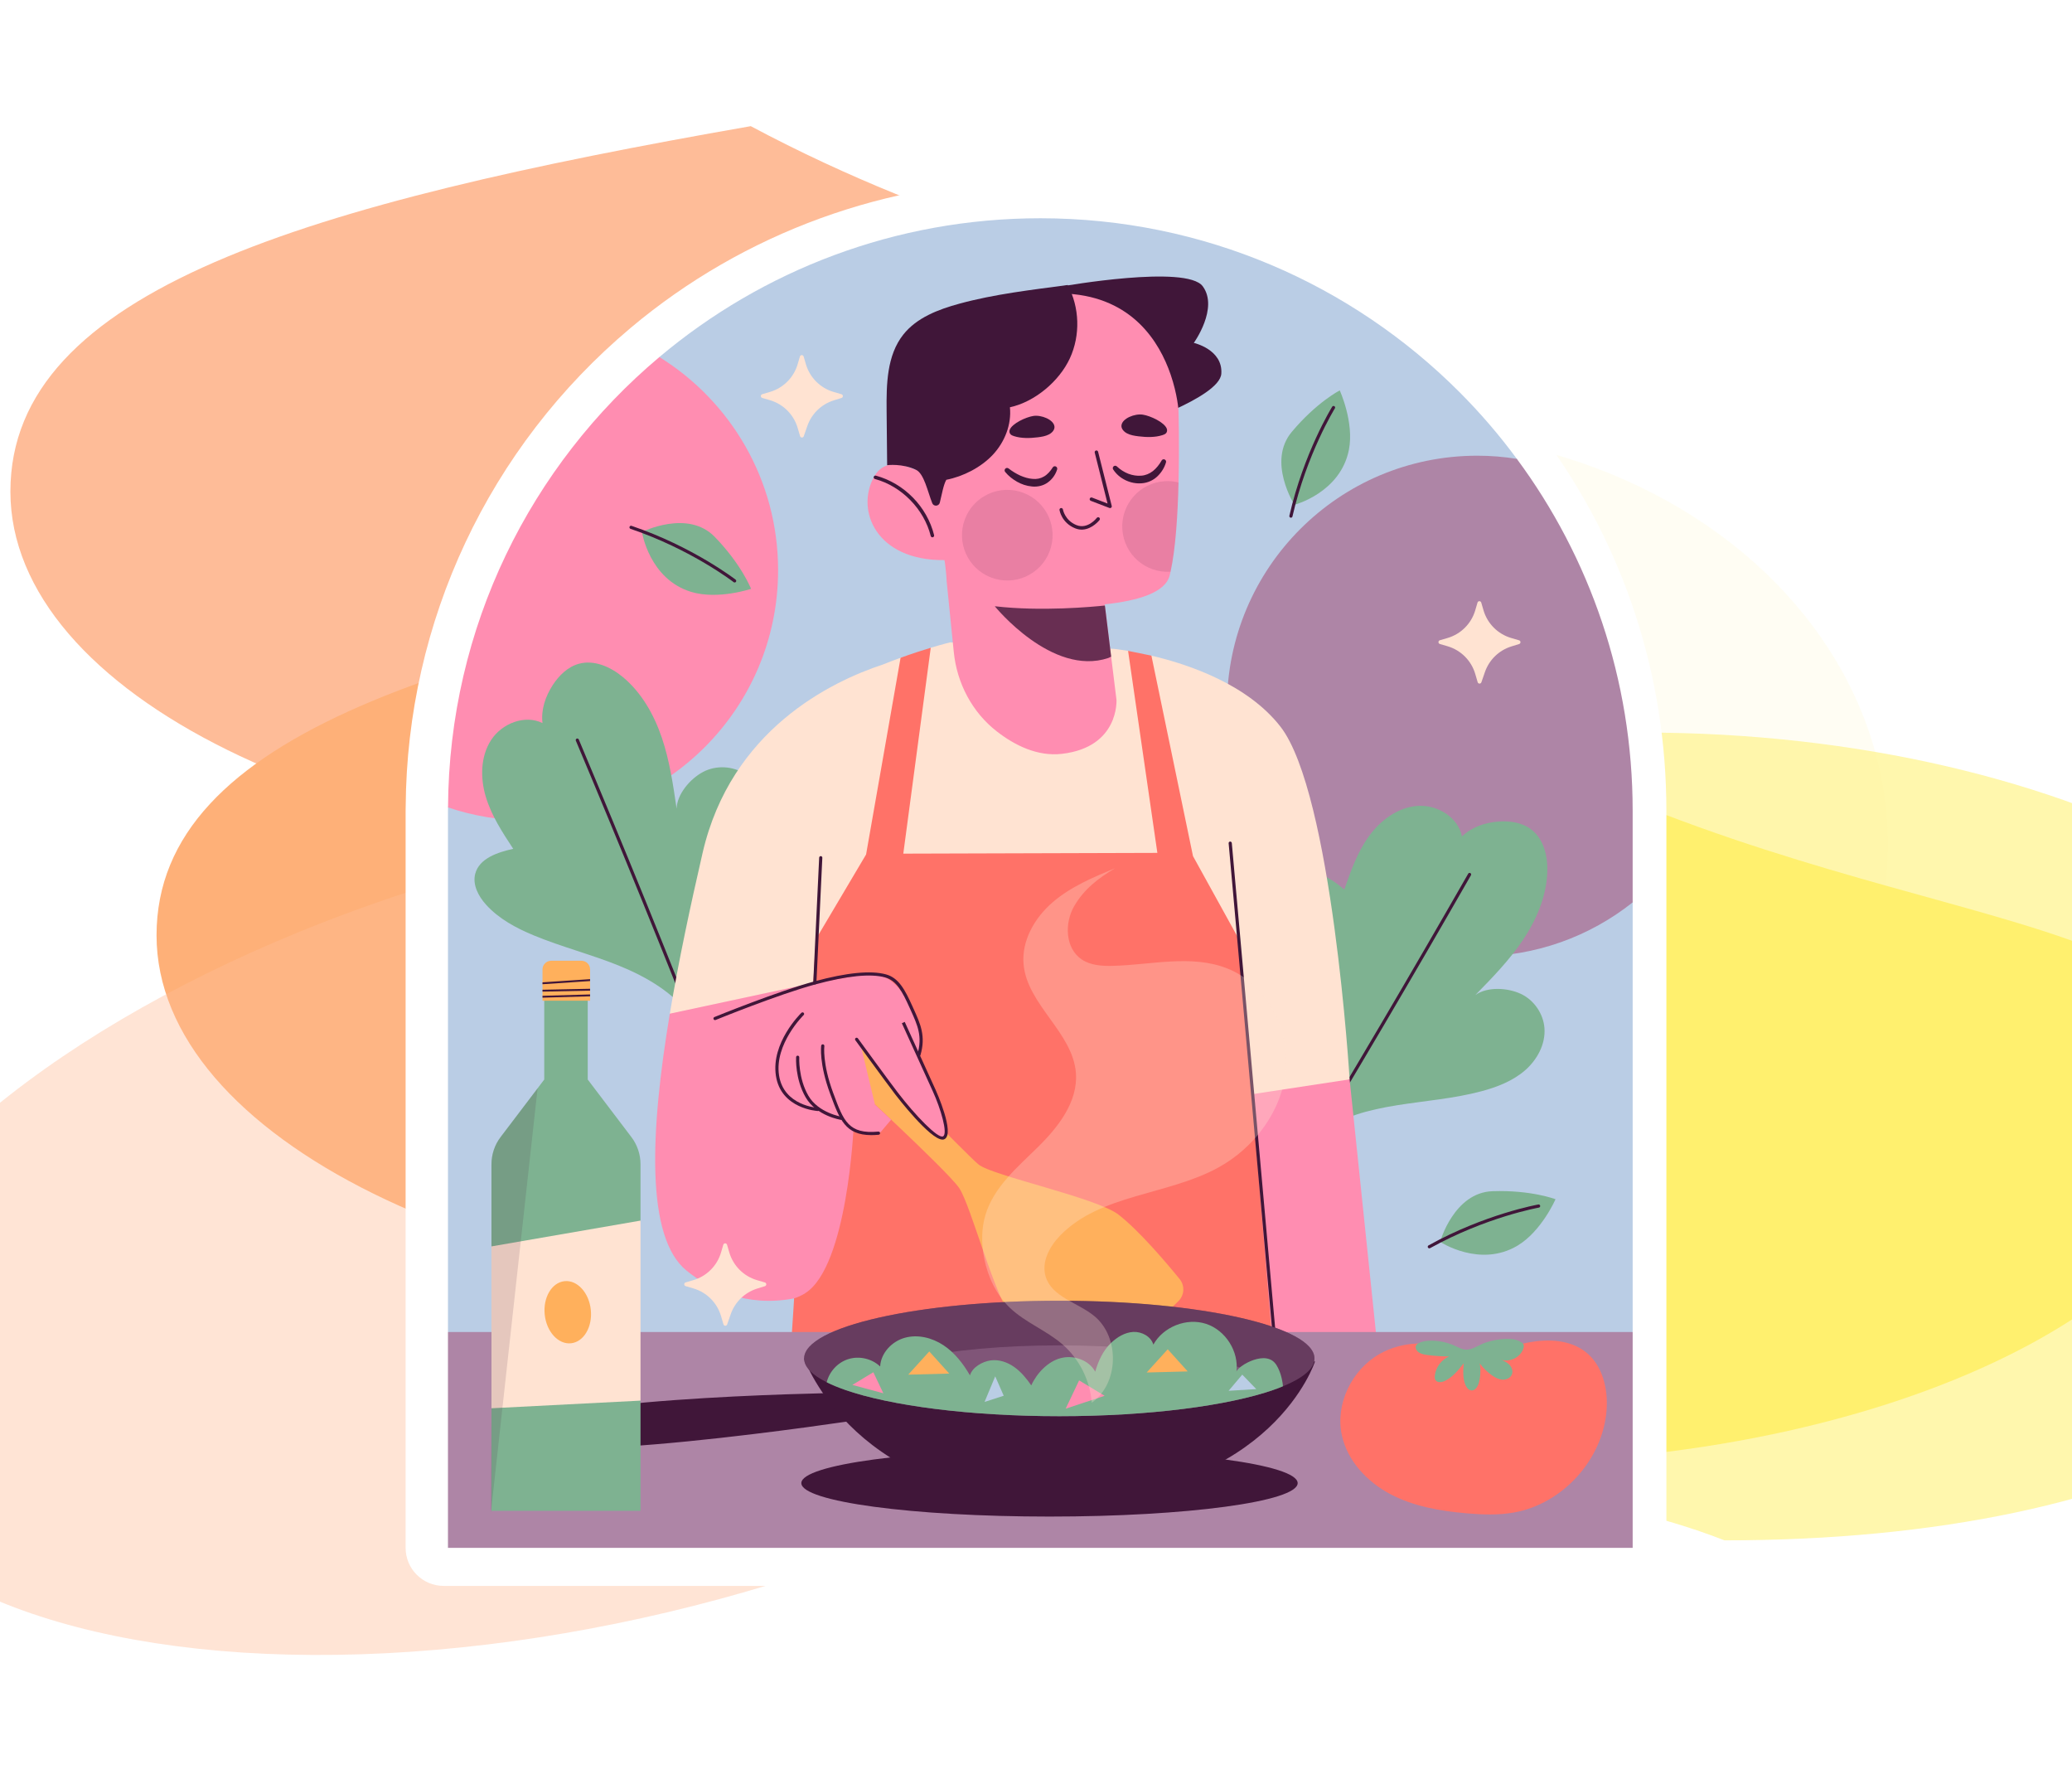 <?xml version="1.0" encoding="UTF-8"?> <svg xmlns="http://www.w3.org/2000/svg" width="460" height="396" viewBox="0 0 460 396" fill="none"> <g clip-path="url(#clip0_582_4481)"> <rect width="460" height="396" fill="white"></rect> <g opacity="0.7"> <g filter="url(#filter0_f_582_4481)"> <ellipse rx="110.114" ry="91.628" transform="matrix(1 -8.74228e-08 -8.74228e-08 -1 308.991 187.392)" fill="#FFEF60" fill-opacity="0.1"></ellipse> </g> <g filter="url(#filter1_f_582_4481)"> <path d="M331.044 109.099C331.044 64.309 253.868 74.537 166.676 28C68.292 45.2 2.309 64.309 2.309 109.099C2.309 153.888 75.899 190.197 166.676 190.197C257.454 190.197 331.044 153.888 331.044 109.099Z" fill="#FEA06C"></path> </g> <g filter="url(#filter2_f_582_4481)"> <path d="M538 256.456C538 205.461 460.456 162.595 364.8 162.595C283.378 192.704 250.19 235.57 250.19 286.566C250.19 337.561 324.443 319.084 382.855 341.887C478.511 341.887 538 307.452 538 256.456Z" fill="#FFF27D" fill-opacity="0.9"></path> </g> <g filter="url(#filter3_f_582_4481)"> <path d="M363.488 207.593C363.488 162.803 286.312 173.031 199.121 126.494C100.736 143.695 34.754 162.803 34.754 207.593C34.754 252.382 108.344 288.691 199.121 288.691C289.899 288.691 363.488 252.382 363.488 207.593Z" fill="#FE8F3E"></path> </g> <g filter="url(#filter4_f_582_4481)"> <path d="M493.715 243.651C493.715 198.862 416.538 209.09 329.347 162.553C230.963 179.753 164.98 198.862 164.98 243.651C164.98 288.441 238.57 324.75 329.347 324.75C420.125 324.75 493.715 288.441 493.715 243.651Z" fill="#FFEA30"></path> </g> <g opacity="0.4" filter="url(#filter5_f_582_4481)"> <ellipse rx="99.736" ry="170.55" transform="matrix(0.375 -0.927 -0.996 0.086 134.311 273.719)" fill="#FEA06C"></ellipse> </g> </g> <g clip-path="url(#clip1_582_4481)"> <path d="M98.494 352C93.832 352 90.05 348.219 90.05 343.556V179.957C90.05 179.63 90.053 179.318 90.066 178.998C90.329 137.944 108.522 99.241 139.995 72.787C165.145 51.644 197.112 40 230.007 40C267.383 40 302.525 54.557 328.958 80.991C333.902 85.935 338.49 91.27 342.594 96.847C360.484 121.012 369.95 149.758 369.95 179.957V343.557C369.95 348.219 366.169 352.001 361.506 352.001L98.494 352Z" fill="white"></path> <path d="M362.464 200.292V295.65L207.39 325.234L99.452 295.65V179.956C99.452 179.702 99.452 179.463 99.466 179.21L146.386 79.249C169.254 60.025 198.766 48.443 230.965 48.443C267.273 48.443 300.148 63.164 323.946 86.961C328.576 91.591 332.868 96.573 336.752 101.851L362.464 200.292Z" fill="#BACDE5"></path> <path d="M362.463 179.956V200.291C352.993 207.806 341.016 212.295 327.97 212.295C297.277 212.295 272.396 187.414 272.396 156.721C272.396 126.028 297.277 101.146 327.97 101.146C330.954 101.146 333.895 101.386 336.752 101.85C352.922 123.692 362.463 150.712 362.463 179.956Z" fill="#AE85A6"></path> <path d="M292.756 251.546C294.685 245.163 293.838 238.251 292.078 231.82C290.317 225.389 287.673 219.224 285.956 212.782C284.858 208.658 284.144 204.322 284.935 200.129C285.4 197.666 286.594 195.079 288.902 194.101C292.176 192.714 295.72 195.148 298.442 197.436C299.886 193.314 301.362 189.126 303.924 185.589C306.487 182.052 310.338 179.194 314.693 178.874C319.05 178.554 323.73 181.373 324.568 185.66C326.685 183.585 329.672 182.579 332.628 182.35C335.18 182.153 337.895 182.54 339.932 184.089C342.759 186.24 343.667 190.137 343.512 193.687C343.28 199.062 341.078 204.202 338.079 208.668C335.081 213.135 331.298 217.01 327.537 220.857C330.165 218.955 334.687 219.218 337.626 220.59C340.565 221.963 342.654 225 342.883 228.236C343.135 231.8 341.233 235.275 338.527 237.607C335.82 239.939 332.392 241.269 328.942 242.196C316.69 245.484 303.049 244.132 292.756 251.546Z" fill="#7EB291"></path> <path d="M286.834 261.363C286.772 261.363 286.71 261.347 286.652 261.312C286.486 261.211 286.433 260.994 286.533 260.829C299.895 238.781 313.156 216.269 325.952 193.918C326.048 193.748 326.264 193.69 326.432 193.788C326.6 193.884 326.659 194.099 326.562 194.267C313.764 216.623 300.498 239.14 287.135 261.192C287.07 261.303 286.954 261.363 286.834 261.363Z" fill="#401639"></path> <path d="M172.745 126.535C172.745 157.229 147.863 182.109 117.184 182.109C110.993 182.109 105.026 181.096 99.466 179.211C99.677 139.088 117.874 103.216 146.386 79.25C162.204 89.044 172.745 106.551 172.745 126.535Z" fill="#FF8DB1"></path> <path d="M153.491 225.763C149.59 220.356 143.582 216.834 137.402 214.329C131.223 211.825 124.719 210.185 118.557 207.638C114.613 206.008 110.734 203.944 107.882 200.77C106.206 198.905 104.876 196.386 105.499 193.958C106.384 190.514 110.469 189.175 113.94 188.401C111.539 184.752 109.108 181.036 107.852 176.853C106.597 172.67 106.662 167.875 109.052 164.219C111.442 160.563 116.523 158.554 120.439 160.49C120.074 157.548 121.088 154.564 122.701 152.076C124.092 149.928 126.048 148.005 128.516 147.327C131.942 146.385 135.59 148.03 138.318 150.307C142.447 153.754 145.196 158.624 146.926 163.718C148.655 168.812 149.438 174.17 150.213 179.494C150.297 176.251 153.251 172.818 156.125 171.315C159 169.812 162.682 169.996 165.393 171.778C168.378 173.74 169.986 177.362 170.196 180.928C170.406 184.495 169.383 188.026 168.025 191.33C163.201 203.063 153.847 213.083 153.491 225.763Z" fill="#7EB291"></path> <path d="M157.419 236.566C157.279 236.566 157.146 236.481 157.091 236.343C147.683 212.351 137.842 188.146 127.843 164.403C127.768 164.224 127.852 164.017 128.031 163.941C128.212 163.866 128.417 163.951 128.492 164.129C138.494 187.878 148.336 212.088 157.748 236.086C157.818 236.267 157.729 236.471 157.548 236.542C157.506 236.559 157.462 236.566 157.419 236.566Z" fill="#401639"></path> <path d="M148.708 224.99C150.664 213.211 153.31 200.911 155.984 189.301C162.289 161.985 184.51 151.275 196.022 147.49C197.387 146.941 198.696 146.448 199.934 145.998C201.229 145.526 201.89 148.791 203.016 148.421C204.142 148.052 205.732 144.049 206.633 143.774C209.321 142.958 210.953 142.578 210.953 142.578L247.248 144.014C247.248 144.014 248.444 144.127 250.442 144.464C251.203 144.596 251.852 148.098 252.828 148.297C253.623 148.459 254.712 145.304 255.621 145.52C264.107 147.518 276.984 151.951 284.26 161.267C295.757 176.002 299.627 239.57 299.627 239.57L222.833 280.682L148.708 224.99Z" fill="#FFE3D2"></path> <path d="M305.727 298.256L277.195 301.632L277.434 242.947L299.627 239.57L305.727 298.256Z" fill="#FF8DB1"></path> <path d="M250.442 144.465L256.944 189.302L200.539 189.471L206.633 143.775C204.831 144.324 202.523 145.056 199.934 145.999L192.278 189.653L181.136 208.458L176.151 290.571L175.391 302.125H177.023H282.825L275.036 208.458L264.854 190.02L255.622 145.521L250.442 144.465Z" fill="#FF7268"></path> <path d="M235.93 63.535C235.93 63.535 263.417 58.684 267.011 63.535C270.604 68.385 265.035 76.11 265.035 76.11C265.035 76.11 271.502 77.548 271.143 82.937C270.784 88.327 250.303 94.974 250.303 94.974L235.93 63.535Z" fill="#401639"></path> <path d="M209.68 124.321C209.77 124.605 210.085 127.196 210.172 129.099L211.747 144.714C212.445 151.637 215.816 158.087 221.313 162.351C225.29 165.436 230.327 167.953 235.78 167.316C248.514 165.828 247.866 155.332 247.866 155.332L246.685 145.747L245.293 134.4L245.256 134.135C252.729 133.342 258.734 131.506 259.677 127.723C259.743 127.451 259.809 127.179 259.873 126.885C261.002 121.78 261.474 114.054 261.641 107.078C261.865 98.5 261.633 91.075 261.633 91.075C261.633 91.075 261.416 87.57 259.894 83.144C257.402 75.879 251.412 66.106 237.116 65.194C236.443 65.153 235.791 65.12 235.141 65.12C234.924 65.112 234.707 65.115 234.49 65.118C213.217 65.009 202.467 80.903 201.554 90.834C201.267 93.885 202.028 98.843 203.244 104.319C199.851 102.692 196.124 102.148 194.077 105.772C189.902 113.171 194.408 124.47 209.68 124.321Z" fill="#FF8DB1"></path> <path d="M224.179 95.368C224.034 95.731 224.082 96.161 224.402 96.446C224.591 96.614 224.854 96.717 225.117 96.802C226.763 97.331 228.615 97.277 230.37 97.064C231.247 96.958 232.14 96.806 232.88 96.419C233.62 96.031 234.18 95.359 234.097 94.659C233.913 93.125 231.159 92.045 229.408 92.323C227.7 92.594 224.728 93.998 224.179 95.368Z" fill="#401639"></path> <path d="M259.027 95.123C259.174 95.491 259.126 95.928 258.801 96.216C258.61 96.387 258.343 96.491 258.076 96.577C256.408 97.113 254.531 97.058 252.751 96.842C251.863 96.734 250.957 96.581 250.207 96.189C249.458 95.796 248.889 95.114 248.974 94.405C249.16 92.849 251.952 91.755 253.727 92.036C255.459 92.311 258.47 93.735 259.027 95.123Z" fill="#401639"></path> <path d="M207.027 119.257C207.05 119.256 207.073 119.252 207.097 119.246C207.303 119.194 207.43 118.985 207.378 118.778C205.807 112.461 200.731 107.276 194.448 105.57C194.243 105.514 194.03 105.636 193.974 105.841C193.918 106.047 194.04 106.26 194.246 106.316C200.17 107.924 205.146 113.007 206.629 118.964C206.674 119.148 206.844 119.268 207.027 119.257Z" fill="#401639"></path> <g opacity="0.29"> <g opacity="0.41"> <path d="M249.169 117.467C249.511 123.008 254.281 127.233 259.822 126.89L259.873 126.887C261.002 121.782 261.475 114.055 261.642 107.08C260.667 106.841 259.639 106.739 258.581 106.804C253.04 107.147 248.827 111.927 249.169 117.467Z" fill="#401639"></path> </g> <g opacity="0.41"> <path d="M233.012 122.397C235.007 117.213 232.421 111.394 227.236 109.399C222.052 107.405 216.233 109.991 214.239 115.176C212.245 120.36 214.831 126.179 220.015 128.173C225.199 130.167 231.018 127.581 233.012 122.397Z" fill="#401639"></path> </g> </g> <path d="M233.679 103.801C233.194 104.573 232.523 105.342 231.76 105.768C230.993 106.215 230.153 106.386 229.232 106.29C228.295 106.223 227.373 105.932 226.474 105.543C225.592 105.139 224.709 104.591 223.946 104.002L223.908 103.972C223.67 103.789 223.329 103.832 223.146 104.07C222.987 104.274 222.998 104.556 223.155 104.747C223.9 105.654 224.776 106.339 225.775 106.913C226.768 107.48 227.898 107.867 229.082 107.974C230.269 108.116 231.625 107.821 232.626 107.078C233.643 106.337 234.325 105.353 234.694 104.191C234.785 103.905 234.627 103.601 234.341 103.51C234.1 103.434 233.846 103.534 233.718 103.738L233.679 103.801Z" fill="#401639"></path> <path d="M257.863 102.258C257.375 103.116 256.708 103.961 255.955 104.556C255.185 105.149 254.316 105.514 253.381 105.578C252.417 105.665 251.432 105.499 250.515 105.157C249.611 104.807 248.702 104.233 248.003 103.566L247.953 103.519C247.739 103.315 247.399 103.322 247.195 103.537C247.019 103.722 247 103.998 247.135 104.202C247.833 105.262 248.761 106.047 249.885 106.592C251.002 107.127 252.269 107.377 253.519 107.264C254.805 107.165 256.063 106.591 256.963 105.717C257.871 104.84 258.506 103.817 258.862 102.623C258.946 102.342 258.786 102.046 258.505 101.962C258.263 101.89 258.011 101.998 257.892 102.208L257.863 102.258Z" fill="#401639"></path> <path d="M246.463 112.773C246.547 112.767 246.63 112.734 246.695 112.676C246.803 112.581 246.848 112.433 246.813 112.293L243.788 100.274C243.736 100.067 243.529 99.938 243.319 99.993C243.112 100.045 242.986 100.255 243.039 100.462L245.883 111.76L242.44 110.438C242.242 110.364 242.017 110.461 241.941 110.66C241.865 110.86 241.964 111.083 242.164 111.16L246.301 112.748C246.353 112.768 246.408 112.776 246.463 112.773Z" fill="#401639"></path> <path d="M240.375 117.546C242.549 117.412 244.089 115.445 244.108 115.42C244.238 115.251 244.206 115.009 244.037 114.878C243.868 114.749 243.627 114.779 243.496 114.949C243.413 115.056 241.443 117.556 238.961 116.54C236.398 115.49 235.982 113.106 235.978 113.083C235.944 112.872 235.743 112.727 235.535 112.763C235.325 112.797 235.181 112.996 235.215 113.206C235.234 113.321 235.708 116.042 238.668 117.255C239.267 117.501 239.84 117.579 240.375 117.546Z" fill="#401639"></path> <g opacity="0.79"> <path d="M220.848 134.558C220.848 134.558 233.539 150.242 246.064 146.043L246.686 145.747L245.293 134.4C242.638 134.677 231.2 135.765 220.848 134.558Z" fill="#401639"></path> </g> <path d="M203.367 104.279C205.144 105.125 205.925 109.046 206.963 111.676C207.278 112.475 208.443 112.392 208.647 111.558C209.087 109.764 209.469 107.542 210.092 106.492C213.867 105.75 217.792 103.737 220.422 100.93C223.052 98.121 224.598 94.223 224.211 90.395C229.709 89.211 235.163 84.633 237.521 79.528C239.88 74.422 239.694 68.214 237.033 63.26C228.999 64.341 220.774 65.274 212.955 67.413C208.311 68.684 203.516 70.497 200.531 74.274C196.884 78.888 196.777 85.278 196.835 91.158C196.874 95.19 196.914 99.222 196.954 103.254C196.954 103.254 200.266 102.802 203.367 104.279Z" fill="#401639"></path> <path d="M189.52 249.9C189.52 249.9 188.204 281.043 178.776 287.022C178.204 287.384 178.218 287.371 177.458 287.738C177.039 287.947 176.973 287.926 176.108 288.221C165.68 290.135 157.644 286.279 152.395 282C143.29 274.584 144.345 251.096 148.707 224.99L177.783 218.756L192.035 216.242L189.52 249.9Z" fill="#FF8DB1"></path> <path d="M186.166 237.622C186.166 237.622 210.24 259.72 212.934 263.672C215.629 267.625 221.019 288.824 225.151 293.136C228.147 296.262 235.864 302.504 239.882 305.701C241.319 306.844 243.374 306.728 244.683 305.441L261.622 288.785C262.961 287.469 263.074 285.352 261.888 283.895C258.809 280.115 252.896 273.154 248.327 269.601C243.477 265.828 220.301 260.978 217.247 258.462C214.193 255.947 191.556 232.412 191.556 232.412L186.166 237.622Z" fill="#FFB05C"></path> <path d="M190.657 216.422C190.657 216.422 182.753 218.937 177.183 226.663C171.614 234.388 170.895 240.856 173.051 244.09C175.207 247.324 180.237 247.144 180.237 247.144C180.237 247.144 182.393 249.3 187.244 248.402C187.244 248.402 189.759 252.534 195.508 251.276L197.844 248.521L194.251 245.168L191.017 231.694C191.017 231.694 206.827 253.612 209.522 252.534C212.216 251.456 203.593 233.49 203.593 233.49C203.593 233.49 205.929 232.952 203.773 227.562C201.616 222.172 199.101 214.806 190.657 216.422Z" fill="#FF8DB1"></path> <path d="M181.584 246.598C181.579 246.598 181.574 246.598 181.569 246.597C181.487 246.593 173.362 246.139 172.254 238.752C171.162 231.471 177.649 225.063 177.926 224.794C178.065 224.66 178.287 224.663 178.424 224.801C178.559 224.94 178.556 225.163 178.417 225.298C178.352 225.361 171.911 231.727 172.95 238.648C173.973 245.469 181.524 245.89 181.6 245.894C181.795 245.902 181.945 246.067 181.935 246.261C181.927 246.451 181.771 246.598 181.584 246.598Z" fill="#401639"></path> <path d="M186.825 248.574C186.807 248.574 186.789 248.573 186.771 248.57C186.547 248.536 181.247 247.688 178.854 243.547C176.493 239.461 176.73 234.832 176.741 234.638C176.753 234.444 176.908 234.296 177.112 234.307C177.306 234.318 177.455 234.485 177.444 234.678C177.441 234.725 177.211 239.297 179.463 243.196C181.685 247.039 186.826 247.866 186.877 247.874C187.069 247.904 187.201 248.083 187.172 248.275C187.146 248.449 186.996 248.574 186.825 248.574Z" fill="#401639"></path> <path d="M193.443 251.946C187.686 251.946 186.407 248.48 184.394 243.026L184.279 242.714C181.822 236.061 182.293 232.254 182.314 232.096C182.34 231.903 182.518 231.769 182.709 231.794C182.901 231.82 183.037 231.996 183.012 232.188C183.006 232.226 182.549 236.001 184.938 242.47L185.054 242.782C187.267 248.778 188.372 251.785 194.996 251.165C195.189 251.152 195.361 251.289 195.379 251.482C195.397 251.676 195.255 251.847 195.062 251.866C194.485 251.92 193.947 251.946 193.443 251.946Z" fill="#401639"></path> <path d="M209.254 252.942C206.469 252.942 199.092 243.356 198.762 242.925C196.629 240.139 189.961 230.974 189.893 230.882C189.779 230.724 189.813 230.504 189.971 230.39C190.127 230.277 190.348 230.311 190.462 230.468C190.529 230.56 197.191 239.719 199.32 242.498C203.19 247.551 208.255 252.796 209.359 252.22C210.505 251.628 208.789 245.925 207.105 242.26C206.087 240.043 200.218 227.108 200.218 227.108L200.858 226.816C200.858 226.816 206.727 239.751 207.744 241.965C207.788 242.062 212.089 251.601 209.682 252.845C209.556 252.91 209.412 252.942 209.254 252.942Z" fill="#401639"></path> <path d="M204.012 234.44C203.98 234.44 203.946 234.436 203.914 234.426C203.727 234.372 203.62 234.177 203.674 233.99C204.828 230.033 203.709 227.569 202.159 224.158L201.894 223.575C200.339 220.129 199.041 217.637 196.493 216.942C193.259 216.06 188.043 216.583 180.988 218.499C172.722 220.744 159.01 226.334 158.872 226.391C158.691 226.465 158.487 226.378 158.414 226.198C158.34 226.018 158.426 225.812 158.606 225.739C158.744 225.683 172.496 220.076 180.805 217.82C187.983 215.871 193.322 215.348 196.68 216.263C199.523 217.039 200.901 219.663 202.537 223.285L202.801 223.867C204.352 227.282 205.578 229.98 204.351 234.187C204.304 234.341 204.164 234.44 204.012 234.44Z" fill="#401639"></path> <path d="M282.82 296.002C282.641 296.002 282.487 295.865 282.471 295.682L272.768 187.17C272.751 186.976 272.894 186.805 273.087 186.788C273.27 186.778 273.451 186.912 273.469 187.106L283.171 295.619C283.188 295.813 283.045 295.984 282.852 296.001C282.842 296.002 282.831 296.002 282.82 296.002Z" fill="#401639"></path> <path d="M180.896 218.51C180.89 218.51 180.885 218.51 180.879 218.509C180.685 218.5 180.535 218.336 180.545 218.142L181.862 190.355C181.872 190.162 182.051 190.006 182.23 190.02C182.424 190.03 182.574 190.194 182.564 190.388L181.247 218.175C181.238 218.363 181.083 218.51 180.896 218.51Z" fill="#401639"></path> <path d="M362.464 295.65H99.452V343.555H362.464V295.65Z" fill="#AE85A6"></path> <path d="M232.996 336.611C263.424 336.611 288.091 333.287 288.091 329.186C288.091 325.084 263.424 321.76 232.996 321.76C202.569 321.76 177.902 325.084 177.902 329.186C177.902 333.287 202.569 336.611 232.996 336.611Z" fill="#401639"></path> <path d="M185.586 309.184C185.586 309.184 113.904 310.262 114.263 318.526C114.622 326.79 190.796 315.112 190.796 315.112L185.586 309.184Z" fill="#401639"></path> <path d="M178.52 301.52C178.52 301.52 189.99 334.379 236.968 332.899C282.601 331.462 291.943 302.178 291.943 302.178L178.52 301.52Z" fill="#401639"></path> <path d="M235.172 314.335C266.46 314.335 291.824 308.597 291.824 301.519C291.824 294.441 266.46 288.703 235.172 288.703C203.884 288.703 178.52 294.441 178.52 301.519C178.52 308.597 203.884 314.335 235.172 314.335Z" fill="#401639"></path> <g opacity="0.35"> <path d="M291.83 301.524C291.83 303.775 289.268 305.886 284.779 307.716C284.146 307.983 283.485 308.236 282.781 308.476C272.69 311.994 255.128 314.33 235.172 314.33C215.217 314.33 197.653 311.993 187.563 308.476C186.043 307.94 184.692 307.392 183.538 306.801C180.315 305.196 178.513 303.409 178.513 301.524C178.513 294.445 203.887 288.703 235.171 288.703C266.456 288.703 291.83 294.445 291.83 301.524Z" fill="#AE85A6"></path> </g> <g opacity="0.35"> <path d="M282.78 308.475C272.69 311.993 255.127 314.329 235.171 314.329C215.216 314.329 197.653 311.992 187.562 308.475C189.687 302.944 210.191 298.609 235.171 298.609C260.151 298.609 280.656 302.944 282.78 308.475Z" fill="#AE85A6"></path> </g> <path d="M284.779 307.716C284.145 307.984 283.484 308.237 282.78 308.476C272.69 311.995 255.127 314.331 235.171 314.331C215.216 314.331 197.653 311.994 187.562 308.476C186.042 307.941 184.691 307.393 183.537 306.802C184.114 304.437 185.957 302.425 188.28 301.679C190.715 300.891 193.557 301.539 195.401 303.298C195.556 300.314 198.005 297.711 200.89 296.923C203.788 296.121 206.955 296.923 209.46 298.583C211.95 300.23 213.836 302.678 215.342 305.268C215.848 303.481 218.086 302.2 219.93 301.947C221.773 301.694 223.659 302.341 225.179 303.425C226.699 304.494 227.895 305.972 228.951 307.492C230.161 304.804 232.638 302.172 235.495 301.44C238.351 300.695 241.743 301.849 243.15 304.452C243.811 302.116 244.868 299.794 246.626 298.105C247.991 296.796 249.708 295.726 251.608 295.628C253.494 295.543 255.52 296.627 256.055 298.442C258.265 294.459 263.458 292.419 267.778 293.84C272.113 295.276 275.082 299.99 274.491 304.507C274.548 304.067 275.227 303.54 275.55 303.291C276.008 302.937 276.522 302.635 277.041 302.38C278.585 301.621 280.863 300.946 282.434 301.983C283.225 302.505 283.681 303.425 284.03 304.275C284.247 304.804 284.418 305.349 284.541 305.907C284.58 306.083 284.921 307.657 284.779 307.716Z" fill="#7EB291"></path> <path d="M254.574 304.632L259.245 299.482L263.677 304.393L254.574 304.632Z" fill="#FFB05C"></path> <path d="M201.635 305.111L206.307 299.961L210.738 304.871L201.635 305.111Z" fill="#FFB05C"></path> <path d="M220.947 305.486L222.833 309.79L218.58 311.167L220.947 305.486Z" fill="#BACDE5"></path> <path d="M272.76 308.694L275.794 305.105L278.903 308.319L272.76 308.694Z" fill="#BACDE5"></path> <path d="M236.588 312.664L239.573 306.385L245.234 309.806L236.588 312.664Z" fill="#FF8DB1"></path> <path d="M189.232 307.391L193.887 304.574L196.111 309.249L189.232 307.391Z" fill="#FF8DB1"></path> <path d="M306.282 300.515C300.127 304.008 296.418 311.574 297.889 318.495C299.104 324.214 303.491 328.893 308.659 331.627C313.828 334.361 319.727 335.379 325.552 335.885C329.045 336.189 332.584 336.321 336.038 335.72C346.897 333.83 355.844 323.971 356.674 312.98C357.033 308.228 355.769 303.008 352.017 300.07C348.561 297.365 343.741 297.144 339.427 297.949C336.372 298.518 333.436 299.544 330.436 300.331C326.914 301.254 326.137 300.918 322.891 299.627C317.584 297.517 311.292 297.671 306.282 300.515Z" fill="#FF7268"></path> <path d="M317.955 297.564C316.938 297.543 315.891 297.65 314.985 298.112C314.717 298.248 314.448 298.433 314.339 298.713C314.256 298.923 314.275 299.163 314.349 299.377C314.671 300.307 315.815 300.612 316.791 300.74C318.419 300.955 320.061 301.065 321.702 301.069C320.011 301.79 318.762 303.459 318.548 305.284C318.506 305.64 318.507 306.024 318.703 306.323C319.115 306.952 320.077 306.829 320.757 306.508C322.502 305.683 323.758 304.113 324.951 302.595C324.83 304.187 324.718 305.845 325.309 307.328C325.554 307.94 326.013 308.568 326.67 308.613C327.554 308.674 328.117 307.687 328.339 306.829C328.69 305.461 328.752 304.019 328.518 302.625C329.274 303.638 330.191 304.53 331.223 305.26C331.927 305.756 332.719 306.188 333.579 306.23C334.438 306.272 335.369 305.83 335.666 305.022C335.944 304.266 335.6 303.393 335.023 302.831C334.446 302.27 333.677 301.958 332.92 301.681C334.944 302.577 337.619 301.328 338.231 299.201C338.298 298.966 338.343 298.711 338.258 298.481C338.181 298.273 338.008 298.116 337.828 297.985C336.851 297.275 335.572 297.142 334.366 297.174C332.814 297.216 331.271 297.497 329.802 297.996C328.567 298.414 327.376 299.269 326.095 299.517C324.825 299.762 323.783 299.022 322.657 298.556C321.168 297.94 319.566 297.597 317.955 297.564Z" fill="#7EB291"></path> <path d="M142.199 258.411V270.919L133.515 294.255L142.199 310.877V335.339H109.109V312.665L118.516 288.725L109.109 276.644V258.411C109.109 256.212 109.831 254.08 111.157 252.35L119.35 241.555L120.827 239.607V214.172H130.481V239.607L140.151 252.35C141.478 254.08 142.199 256.212 142.199 258.411Z" fill="#7EB291"></path> <path d="M131.002 215.162V222.113H120.441V215.162C120.441 214.104 121.297 213.248 122.355 213.248H129.087C130.145 213.248 131.002 214.104 131.002 215.162Z" fill="#FFB05C"></path> <path d="M131.002 217.328V217.748L120.441 218.453V218.033L131.002 217.328Z" fill="#401639"></path> <path d="M131.002 219.461V219.881L120.441 220.099V219.679L131.002 219.461Z" fill="#401639"></path> <path d="M131.002 220.719V221.139L120.441 221.441V221.021L131.002 220.719Z" fill="#401639"></path> <path d="M142.199 270.918V310.876L109.109 312.572V276.643L142.199 270.918Z" fill="#FFE3D2"></path> <path d="M131.165 290.721C131.562 294.528 129.592 297.852 126.766 298.146C123.941 298.44 121.329 295.593 120.932 291.787C120.536 287.98 122.505 284.655 125.331 284.361C128.156 284.066 130.768 286.914 131.165 290.721Z" fill="#FFB05C"></path> <g opacity="0.14"> <path d="M119.35 241.555L108.974 335.834L109.109 314.234V258.411C109.109 256.211 109.831 254.079 111.157 252.35L119.35 241.555Z" fill="#401639"></path> </g> <g opacity="0.3"> <path d="M242.373 311.343C242.01 306.426 239.645 301.686 235.935 298.44C232.325 295.281 227.606 293.555 224.152 290.226C221.16 287.342 219.316 283.402 218.504 279.327C217.863 276.111 217.837 272.731 218.791 269.594C220.645 263.486 225.832 259.108 230.387 254.637C234.943 250.166 239.346 244.526 238.86 238.162C238.173 229.147 228.068 223.055 227.242 214.053C226.76 208.798 229.704 203.696 233.703 200.254C237.703 196.811 242.667 194.731 247.54 192.707C243.785 194.973 240.684 197.327 238.481 201.119C236.278 204.913 236.501 210.5 240.141 212.947C242.108 214.27 244.62 214.431 246.989 214.376C255.547 214.18 264.471 211.799 272.433 214.941C281.019 218.33 286.278 228.034 285.505 237.232C284.732 246.43 278.558 254.713 270.464 259.151C259.181 265.337 244.294 265.009 235.345 274.256C232.984 276.697 231.136 280.177 232.166 283.414C233.59 287.891 239.248 289.101 242.896 292.063C248.653 296.738 248.45 307.092 242.373 311.343Z" fill="#FFE3D2"></path> </g> <path d="M287.372 112.042C287.372 112.042 281.264 102.46 286.773 95.873C292.282 89.285 297.433 86.65 297.433 86.65C297.433 86.65 300.667 93.717 299.469 99.825C297.597 109.372 287.372 112.042 287.372 112.042Z" fill="#7EB291"></path> <path d="M286.594 114.909C286.568 114.909 286.542 114.906 286.516 114.9C286.327 114.856 286.208 114.668 286.251 114.479C289.431 100.509 295.694 90.368 295.758 90.267C295.861 90.102 296.08 90.052 296.242 90.155C296.407 90.257 296.457 90.474 296.354 90.639C296.292 90.739 290.09 100.787 286.937 114.635C286.899 114.798 286.755 114.909 286.594 114.909Z" fill="#401639"></path> <path d="M142.517 118.079C142.517 118.079 152.675 112.987 158.662 119.145C164.648 125.302 166.74 130.695 166.74 130.695C166.74 130.695 159.379 133.186 153.426 131.367C144.123 128.524 142.517 118.079 142.517 118.079Z" fill="#7EB291"></path> <path d="M163.099 129.286C163.024 129.286 162.947 129.262 162.883 129.212C162.791 129.14 153.433 121.938 139.982 117.379C139.798 117.316 139.699 117.116 139.762 116.933C139.823 116.749 140.024 116.649 140.208 116.712C153.778 121.311 163.222 128.583 163.315 128.657C163.468 128.775 163.496 128.997 163.377 129.15C163.308 129.24 163.203 129.286 163.099 129.286Z" fill="#401639"></path> <path d="M319.712 275.627C319.712 275.627 322.772 264.684 331.355 264.392C339.937 264.099 345.337 266.176 345.337 266.176C345.337 266.176 342.232 273.301 336.884 276.485C328.524 281.46 319.712 275.627 319.712 275.627Z" fill="#7EB291"></path> <path d="M317.319 277.078C317.195 277.078 317.076 277.013 317.011 276.897C316.917 276.727 316.978 276.513 317.148 276.418C329.674 269.466 341.407 267.362 341.524 267.342C341.708 267.3 341.897 267.435 341.931 267.627C341.965 267.819 341.837 268.002 341.645 268.035C341.53 268.055 329.908 270.141 317.49 277.034C317.436 277.064 317.378 277.078 317.319 277.078Z" fill="#401639"></path> <path d="M185.073 86.994L186.815 87.504C187.226 87.624 187.231 88.205 186.822 88.331L185.122 88.857C182.367 89.71 180.181 91.823 179.235 94.547L178.444 96.823C178.306 97.22 177.739 97.206 177.622 96.803L177.088 94.98C176.219 92.011 173.897 89.689 170.928 88.82L169.226 88.322C168.811 88.2 168.811 87.614 169.226 87.492L170.928 86.994C173.897 86.125 176.219 83.803 177.088 80.834L177.586 79.131C177.708 78.717 178.295 78.717 178.416 79.131L178.914 80.834C179.783 83.804 182.104 86.126 185.073 86.994Z" fill="#FFE3D2"></path> <path d="M335.505 141.609L337.248 142.119C337.658 142.239 337.663 142.82 337.254 142.946L335.554 143.473C332.799 144.326 330.613 146.438 329.667 149.162L328.877 151.438C328.738 151.836 328.172 151.822 328.054 151.418L327.52 149.595C326.651 146.626 324.329 144.304 321.361 143.435L319.658 142.937C319.244 142.816 319.244 142.229 319.658 142.108L321.361 141.609C324.329 140.74 326.651 138.418 327.52 135.449L328.019 133.746C328.14 133.332 328.727 133.332 328.848 133.746L329.346 135.449C330.215 138.418 332.536 140.74 335.505 141.609Z" fill="#FFE3D2"></path> <path d="M168.066 284.137L169.808 284.647C170.219 284.767 170.224 285.348 169.815 285.474L168.115 286.001C165.36 286.854 163.174 288.966 162.228 291.69L161.437 293.966C161.299 294.364 160.732 294.35 160.615 293.946L160.081 292.122C159.212 289.153 156.89 286.832 153.921 285.963L152.219 285.464C151.804 285.343 151.804 284.756 152.219 284.635L153.921 284.136C156.89 283.267 159.212 280.946 160.081 277.976L160.579 276.274C160.701 275.859 161.287 275.859 161.409 276.274L161.907 277.976C162.775 280.946 165.097 283.268 168.066 284.137Z" fill="#FFE3D2"></path> </g> </g> <defs> <filter id="filter0_f_582_4481" x="11.737" y="-91.376" width="594.507" height="557.535" filterUnits="userSpaceOnUse" color-interpolation-filters="sRGB"> <feFlood flood-opacity="0" result="BackgroundImageFix"></feFlood> <feBlend mode="normal" in="SourceGraphic" in2="BackgroundImageFix" result="shape"></feBlend> <feGaussianBlur stdDeviation="93.57" result="effect1_foregroundBlur_582_4481"></feGaussianBlur> </filter> <filter id="filter1_f_582_4481" x="-185.41" y="-159.719" width="704.173" height="537.635" filterUnits="userSpaceOnUse" color-interpolation-filters="sRGB"> <feFlood flood-opacity="0" result="BackgroundImageFix"></feFlood> <feBlend mode="normal" in="SourceGraphic" in2="BackgroundImageFix" result="shape"></feBlend> <feGaussianBlur stdDeviation="93.859" result="effect1_foregroundBlur_582_4481"></feGaussianBlur> </filter> <filter id="filter2_f_582_4481" x="63.05" y="-24.544" width="662.09" height="553.57" filterUnits="userSpaceOnUse" color-interpolation-filters="sRGB"> <feFlood flood-opacity="0" result="BackgroundImageFix"></feFlood> <feBlend mode="normal" in="SourceGraphic" in2="BackgroundImageFix" result="shape"></feBlend> <feGaussianBlur stdDeviation="93.57" result="effect1_foregroundBlur_582_4481"></feGaussianBlur> </filter> <filter id="filter3_f_582_4481" x="-152.965" y="-61.225" width="704.173" height="537.635" filterUnits="userSpaceOnUse" color-interpolation-filters="sRGB"> <feFlood flood-opacity="0" result="BackgroundImageFix"></feFlood> <feBlend mode="normal" in="SourceGraphic" in2="BackgroundImageFix" result="shape"></feBlend> <feGaussianBlur stdDeviation="93.859" result="effect1_foregroundBlur_582_4481"></feGaussianBlur> </filter> <filter id="filter4_f_582_4481" x="-22.739" y="-25.166" width="704.173" height="537.635" filterUnits="userSpaceOnUse" color-interpolation-filters="sRGB"> <feFlood flood-opacity="0" result="BackgroundImageFix"></feFlood> <feBlend mode="normal" in="SourceGraphic" in2="BackgroundImageFix" result="shape"></feBlend> <feGaussianBlur stdDeviation="93.859" result="effect1_foregroundBlur_582_4481"></feGaussianBlur> </filter> <filter id="filter5_f_582_4481" x="-128.937" y="90.867" width="526.495" height="365.703" filterUnits="userSpaceOnUse" color-interpolation-filters="sRGB"> <feFlood flood-opacity="0" result="BackgroundImageFix"></feFlood> <feBlend mode="normal" in="SourceGraphic" in2="BackgroundImageFix" result="shape"></feBlend> <feGaussianBlur stdDeviation="44.612" result="effect1_foregroundBlur_582_4481"></feGaussianBlur> </filter> <clipPath id="clip0_582_4481"> <rect width="460" height="396" fill="white"></rect> </clipPath> <clipPath id="clip1_582_4481"> <rect width="312" height="312" fill="white" transform="translate(74 40)"></rect> </clipPath> </defs> </svg> 
